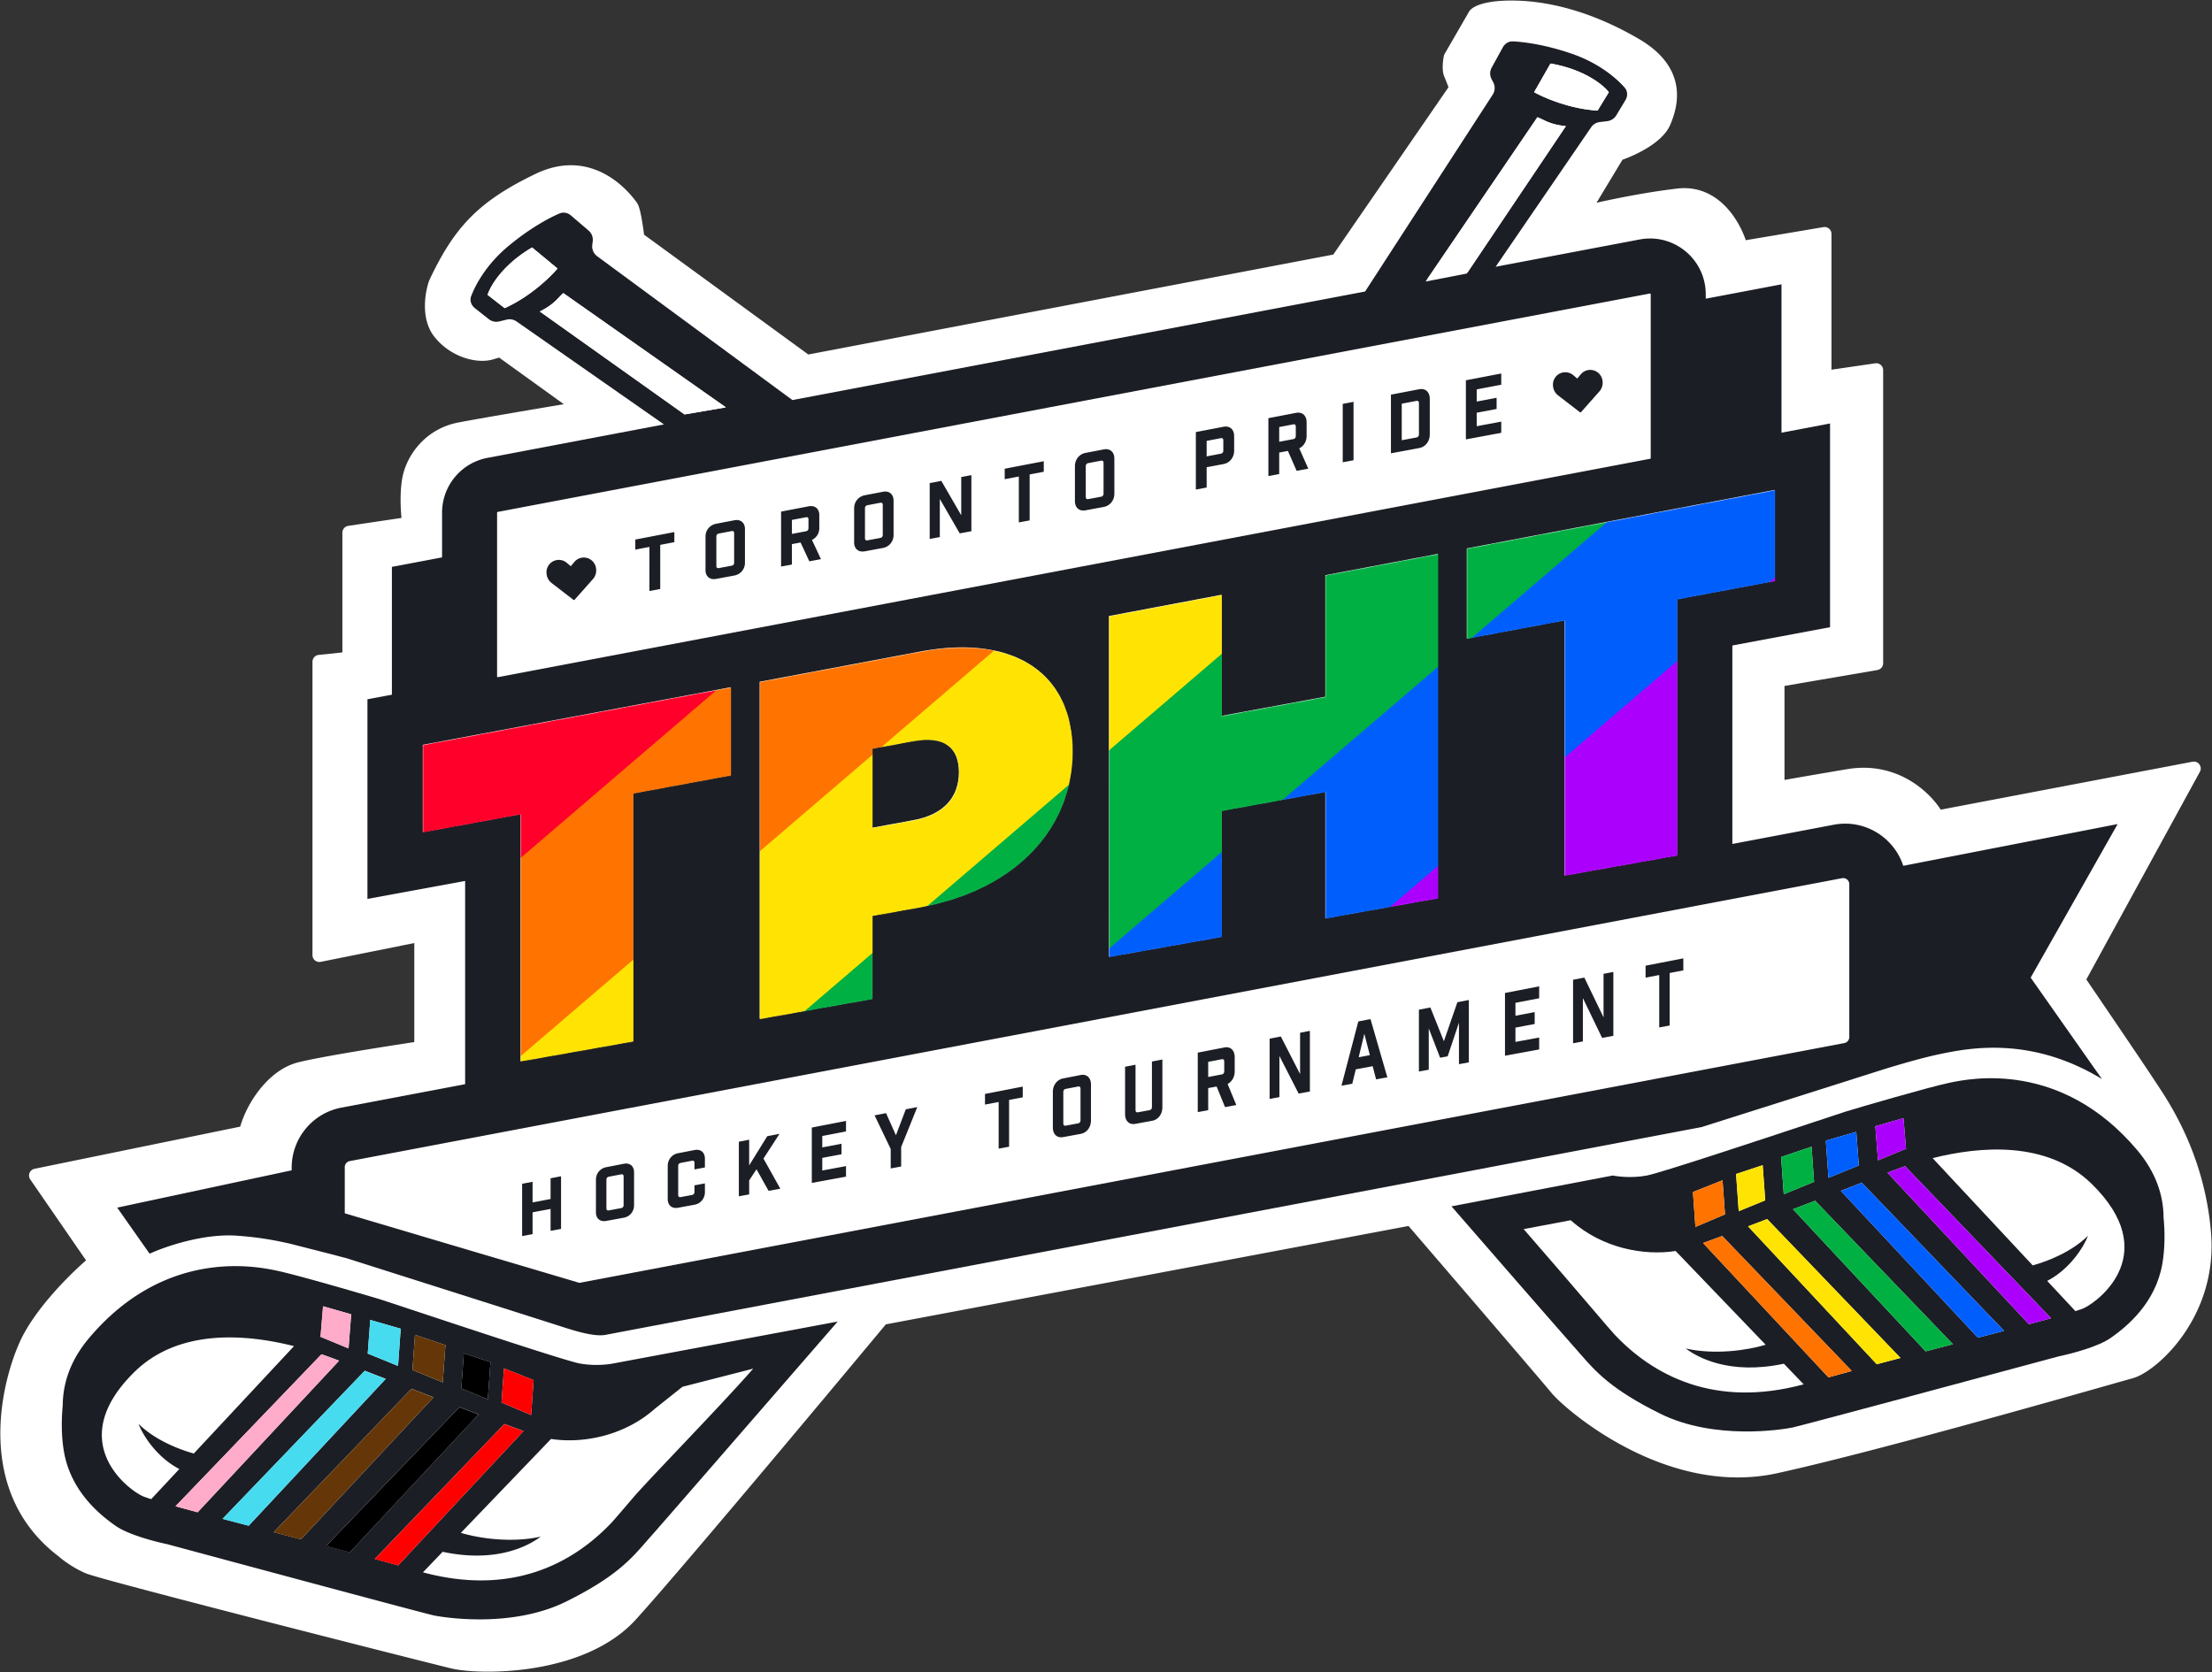 <?xml version="1.0" encoding="UTF-8"?>
<svg data-bbox="-1304.63 -1561.41 5503.74 5263.07" xmlns="http://www.w3.org/2000/svg" viewBox="0 0 3000 2268" height="2268" width="3000" data-type="ugc">
    <rect x="0" y="0" width="3000" height="2268" fill="#333333" stroke="none"/>
    <g>
        <path stroke-linejoin="round" stroke-width="9.327" stroke="#ffffff" fill="#ffffff" d="M2505.66 1047.98c-52.47 8.88-79.15 13.56-90.13 15.55V926.528l129.93-22.275a4.666 4.666 0 0 0 3.88-4.596V502.055a4.65 4.65 0 0 0-1.62-3.527 4.65 4.65 0 0 0-3.72-1.088l-64.75 9.42V317.273c0-1.373-.61-2.675-1.66-3.561a4.65 4.65 0 0 0-3.78-1.038l-109.3 18.42c-4.09-13.429-12.43-31.245-25.65-45.705-14.72-16.113-35.76-28.275-63.62-24.997-45.04 5.298-93.24 15.402-119.66 21.649l41.75-69.209c8.78-2.994 21.54-8.387 33.46-15.597 12.5-7.566 24.97-17.656 30.16-29.775 5.89-13.73 11.39-32.296 7.46-52.126-3.98-20.052-17.41-40.504-47.61-58.231-59.21-34.752-116.04-50.316-164.08-51.615-19.16-.517-32.87 1.092-42.31 3.416-4.72 1.16-8.43 2.516-11.25 3.914-2.72 1.347-4.96 2.906-6.32 4.665q-.195.252-.36.53l-33.13 57.346a4.5 4.5 0 0 0-.53 1.366c-.58 2.738-1.26 7.15-1.46 11.714-.19 4.378.01 9.677 1.74 13.694 2.11 4.917 4.93 12.252 6.63 16.803l-158.76 230.603-715.81 136.276-226.033-164.908c-.758-6.261-1.96-14.94-3.371-22.842-.785-4.392-1.648-8.62-2.553-12.086-.452-1.73-.932-3.339-1.441-4.716-.477-1.29-1.101-2.721-1.95-3.853q-.17-.227-.431-.582c-3.128-4.247-15.996-21.718-37.147-34.337-22.559-13.46-54.507-21.359-93.648-2.542-37.761 18.155-64.957 35.737-86.923 57.888-21.971 22.155-38.467 48.636-55.174 84.23q-.098.208-.174.423c-2.576 7.264-5.317 19.301-5.353 32.255-.035 12.914 2.623 27.332 11.486 38.727 10.585 13.608 24.544 22.464 38.198 27.172 13.529 4.665 27.208 5.404 37.323 2.186l9.86-2.9 98.688 71.132c-44.897 7.476-124.331 20.892-154.221 26.66-42.776 8.255-66.772 42.758-72.041 71.36-3.642 19.773-2.189 44.169-.635 57.416l-76.617 11.425a4.664 4.664 0 0 0-3.976 4.613v166.646l-36.4 3.831a4.663 4.663 0 0 0-4.175 4.638v397.929a4.672 4.672 0 0 0 5.582 4.57l132.517-26.64v144.04c-43.035 6.45-129.735 20.18-160.905 27.97-21.37 5.35-39.095 20.85-52.071 38.12-12.117 16.13-20.492 34.32-24.003 48.58l-281.793 57.77a4.65 4.65 0 0 0-3.39 2.82 4.67 4.67 0 0 0 .486 4.39l78.034 113.25c-11.718 9.99-28.708 25.97-45.399 44.71-18.28 20.52-36.454 44.63-46.836 67.99-12.831 28.87-27.564 78.8-25.318 132.06 2.25 53.33 21.57 110.25 77.074 152.29 5.067 4.56 18.662 14.9 35.175 22.12 1.571.69 4.756 1.72 9.006 3 4.368 1.31 10.158 2.97 17.158 4.93 14.005 3.9 32.929 9 55.164 14.9 44.475 11.79 102.254 26.78 160.536 41.77 116.547 29.96 235.189 59.94 253.525 64.36 19.051 4.6 63.233 7.08 110.989-.72 47.751-7.8 100.078-26.03 134.546-63.75 53.384-58.42 248.491-291.5 340.381-401.95l713.17-134.27c60.54 70.42 181.61 211.43 195.71 228.54 9.4 11.41 47.85 46.19 102.14 74.14 54.35 27.98 125.28 49.48 199.38 33.22 123.14-27 363.31-95.15 450.94-120.01 15.87-4.5 26.73-7.59 31-8.75 7.94-2.17 18.82-8.46 30.36-17.99 11.65-9.62 24.32-22.84 35.8-39.28 22.96-32.89 41.23-78.87 36.66-134.94-8.39-103.08-54.69-172.79-72.41-199.46-1.34-2.02-2.52-3.8-3.51-5.32-11.03-17.06-66.28-98.42-94.03-139.19l155.38-284.23c.87-1.58.74-3.52-.32-4.98a4.67 4.67 0 0 0-4.64-1.84l-344.65 65.65c-15.07-24.94-58.02-66.67-124.23-55.47Z"/>
        <path fill="#ffffff" d="m2479.81 1868.33-170.04-182.23c7.49-2.7 16.28-5.93 25.98-9.53l175.76 183.05a5653 5653 0 0 0-31.7 8.71"/>
        <path fill="#ffffff" d="M2446.23 1877.8c-122.09 32.95-204.84-13.05-256.09-67.14-3.56-3.75-13.49-15.37-29.5-34.12-21.08-24.67-52.7-61.67-94.19-109.3l63.86-12.05c42.93 38.56 100.24 48.36 142.24 41.72l122.13 127.2c-24.96 7.49-68.84 13.96-108.37 5.08 15.43 11.69 59 36.41 133.05 20.62z"/>
        <path fill="#ffffff" d="m2545.32 1850.53-174.56-187.08c8.41-3.18 17.11-6.47 25.94-9.83l180.85 188.36c-10.84 2.86-21.62 5.72-32.23 8.55"/>
        <path fill="#ffffff" d="m2611.62 1833.03-179.88-192.78c10.18-3.9 20.26-7.77 30.02-11.52l186.87 194.63c-12.19 3.18-24.58 6.41-37.01 9.67"/>
        <path fill="#ffffff" d="m2682.5 1814.51-185.88-199.21c10.59-4.09 20.22-7.82 28.46-11.02L2718 1805.21c-11.35 2.98-23.24 6.1-35.5 9.3"/>
        <path fill="#ffffff" d="m2751.72 1796.26-191.82-205.57c5.87-2.3 14.03-5.39 23.94-8.74l197.93 206.15c-9.03 2.5-19.12 5.23-30.05 8.16"/>
        <path fill="#ffffff" d="m2814.77 1778.51-38.26-41.01c31.78-16.53 50.02-47.23 55.35-61.26-21.83 21.53-53.47 34.24-74.98 40.23l-135.76-145.5c63.55-15.96 155.47-24.52 216.29 35.46 93.87 92.57 11.24 157.14-10.57 167.73-2.14 1.04-6.26 2.51-12.07 4.35"/>
        <path fill="#ffffff" d="m2390.63 1580.52 3.44 47.7-35.93 14.69-3.61-50.46z"/>
        <path fill="#ffffff" d="m2456.89 1555.44 3.45 47.7-41.12 16.76-3.61-50.46z"/>
        <path fill="#ffffff" d="m2517.56 1535.27 3.44 45.63-41.12 16.76-3.61-50.46z"/>
        <path fill="#ffffff" d="m2581.59 1516.73 3.44 41.48-38 15.72-3.61-46.31z"/>
        <path fill="#ffffff" d="m2336.21 1600.98 3.31 46.27-40.12 17.01-3.38-47.35z"/>
        <path fill="#ffffff" d="m434.725 1813.32 3.442-41.48 38.176 10.89-3.608 46.31z"/>
        <path fill="#ffffff" d="m502.204 1790.38-3.442 45.63 41.119 16.76 3.608-50.46z"/>
        <path fill="#ffffff" d="m559.424 1858.24 3.442-47.69 41.285 14-3.608 50.46z"/>
        <path fill="#ffffff" d="m625.686 1883.33 3.442-47.7 36.103 11.93-3.608 50.46z"/>
        <path fill="#ffffff" d="m683.549 1856.09-3.308 46.27 40.117 17.01 3.386-47.35z"/>
        <path fill="#ffffff" d="m243.253 1992.61-38.187 40.92c-6.013-1.9-10.268-3.41-12.454-4.47-21.807-10.58-104.436-75.16-10.569-167.73 60.951-60.1 153.132-51.38 216.696-35.36l-135.86 145.6c-21.509-5.99-53.144-18.7-74.981-40.23 5.332 14.03 23.568 44.73 55.355 61.27"/>
        <path fill="#ffffff" d="m268.129 2051.27 191.789-205.54a533 533 0 0 0-23.926-8.74l-197.91 206.12c9.032 2.5 19.12 5.24 30.047 8.16"/>
        <path fill="#ffffff" d="M573.625 2132.81c121.868 32.75 204.49-13.22 255.689-67.24.537-.57 1.516-1.6 2.896-3.05l.012-.01h.002l.004-.01c19.805-20.81 121.858-128.08 190.102-206.41l-95.842 24.67c-.877.79-15.486 12.35-27.183 21.6l-.014.01h-.004c-7.588 6.01-13.947 11.04-14.528 11.52-42.239 35.27-96.878 44.27-137.417 37.99l-122.261 127.34c24.958 7.48 68.84 13.95 108.365 5.08-15.423 11.68-58.994 36.4-133.04 20.61z"/>
        <path fill="#ffffff" d="m540.031 2123.34 170.018-182.21c-7.472-2.69-16.259-5.91-25.982-9.52l-175.729 183.03c10.922 2.96 21.528 5.87 31.693 8.7"/>
        <path fill="#ffffff" d="m649.06 1918.49-174.533 187.05c-10.61-2.83-21.385-5.69-32.228-8.55l180.821-188.33c8.83 3.36 17.528 6.66 25.94 9.83"/>
        <path fill="#ffffff" d="m408.231 2088.04 179.849-192.75a17234 17234 0 0 1-30.021-11.51l-186.831 194.58c12.19 3.19 24.574 6.42 37.003 9.68"/>
        <path fill="#ffffff" d="m523.198 1870.34-185.85 199.18c-12.251-3.2-24.138-6.32-35.492-9.31l192.878-200.88c8.255 3.2 17.889 6.93 28.464 11.01"/>
        <path fill="#ffffff" d="M674.164 695.018c0-.498.354-.926.843-1.019L2237.54 397.768c.64-.121 1.23.369 1.23 1.018v222.121c0 .497-.35.925-.84 1.018L675.393 918.156a1.036 1.036 0 0 1-1.229-1.018z"/>
        <path fill="#ffffff" d="M2498.24 1191.24 474.328 1574.96a8.304 8.304 0 0 0-6.746 8.15v56.53c0 3.67 2.414 6.9 5.934 7.95l310.3 91.99c1.266.38 2.603.44 3.901.2l700.113-132.74 1013.5-192.15a8.285 8.285 0 0 0 6.75-8.15v-207.35c0-5.2-4.73-9.11-9.84-8.15"/>
        <path fill="#1C1E25" d="m2139.14 513.523-5.58-4.758a16.74 16.74 0 0 0-14.96-3.271c-7.81 2.095-13.14 9.545-12.37 17.778l.07.748c.47 4.94 3 9.382 6.9 12.336l29.48 22.742c.18.285.48.257.78.228.45-.042.75-.07.87-.384l24.71-27.851c3.28-3.632 4.94-8.47 4.47-13.409l-.07-.749c-.78-8.232-7.41-14.553-15.47-15.152a16.74 16.74 0 0 0-14.09 6.009zm-103.08-6.881v15.193l-33.3 6.362v16.497l26.99-5.117v15.193l-26.99 5.077v18.295l33.3-6.223v15.193l-47.97 8.91v-80.174zm-96.95 34.357c0-9.325-5.91-14.62-14.46-12.98v-.02l-38.2 7.33v79.561l38.2-7.092c8.55-1.581 14.46-9.108 14.46-18.434zm-14.68 48.029c0 2.43-1.23 3.991-3.46 4.406v.02l-19.86 3.714v-49.57l19.86-3.793c2.23-.435 3.46.671 3.46 3.101zm-103.37-41.153 14.66-2.806v79.246l-14.66 2.726zm-74.35 63.795 11.82 26.988h.02l15.78-2.924-12.23-27.621c6.11-3.003 9.98-9.325 9.98-16.773v-18.513c0-9.206-5.91-14.422-14.46-12.782l-37.38 7.171v78.554l14.66-2.726v-29.162zm7.24-36.037c2.23-.415 3.45.652 3.45 3.062V591.3c0 2.391-1.22 3.952-3.45 4.367l-19.05 3.595v-19.994zm-94.62 3.258c8.55-1.639 14.46 3.537 14.46 12.665v19.777c0 9.127-5.91 16.556-14.46 18.156l-22.82 4.287v27.542l-14.66 2.726v-77.961zm-3.68 36.531c2.24-.415 3.46-1.956 3.46-4.346v-13.672c0-2.391-1.22-3.458-3.46-3.023l-19.14 3.655v21.021l19.14-3.615zm-144.32 6.659c0-9.009-5.91-14.107-14.46-12.467l-24.56 4.702c-8.56 1.64-14.46 8.99-14.46 17.959v47.457c0 8.969 5.9 14.067 14.46 12.486l24.56-4.564c8.55-1.58 14.46-8.91 14.46-17.919zm-18.12 2.825c2.23-.435 3.46.632 3.46 2.983v41.609c0 2.351-1.23 3.872-3.46 4.287l-17.21 3.22c-2.23.435-3.45-.632-3.45-2.983v-41.529c0-2.371 1.22-3.873 3.45-4.307zm-96.77 18.652v62.333l-14.66 2.727v-62.255l-19.16 3.636v-14.206l52.97-10.155v14.265zm-79.03 77.012v-76.104l-13.75 2.628v51.862l-27.01-46.686-15.78 3.043v75.768l13.75-2.569v-51.723l27.01 46.725zm-119.98-53.519c8.55-1.64 14.46 3.299 14.46 12.111v46.547c0 8.812-5.91 15.984-14.46 17.564l-24.56 4.564c-8.55 1.581-14.46-3.359-14.46-12.131v-46.33c0-8.772 5.91-15.944 14.46-17.603l24.56-4.703zm-.2 17.84c0-2.311-1.22-3.319-3.46-2.904l-17.2 3.28c-2.24.434-3.46 1.916-3.46 4.208v40.541c0 2.292 1.22 3.32 3.46 2.905l17.2-3.221c2.24-.415 3.46-1.896 3.46-4.208zm-111.43 50.991 11.82 25.507h.02l15.78-2.925-12.23-26.099c6.11-2.924 9.98-8.949 9.98-16.022v-17.564c0-8.733-5.91-13.633-14.46-11.993l-37.38 7.172v74.543l14.66-2.726v-27.68zm7.23-34.258c2.24-.435 3.46.572 3.46 2.864v11.953c0 2.292-1.22 3.774-3.46 4.189l-19.04 3.596v-18.967zm-97.162 4.089c8.552-1.64 14.462 3.201 14.462 11.874v45.777c0 8.654-5.91 15.746-14.462 17.327l-24.558 4.564c-8.555 1.58-14.462-3.26-14.462-11.894v-45.579c0-8.634 5.907-15.707 14.462-17.347l24.558-4.702zm-.198 17.544c0-2.272-1.225-3.279-3.457-2.845l-17.208 3.28c-2.233.435-3.458 1.897-3.458 4.149v39.889c0 2.253 1.225 3.26 3.458 2.845l17.208-3.22c2.232-.415 3.457-1.877 3.457-4.149zm-100.227 15.827v59.844l-14.68 2.726V741.87l-19.144 3.655v-13.652l52.968-10.156v13.712zm-126.884 24.219 5.583 4.759 4.745-5.733a16.73 16.73 0 0 1 14.082-6.009c8.06.599 14.697 6.919 15.473 15.152l.071.748c.466 4.94-1.192 9.778-4.474 13.409l-24.707 27.852c-.121.313-.421.342-.87.384-.299.028-.599.056-.776-.229l-29.479-22.741c-3.903-2.954-6.436-7.397-6.902-12.336l-.07-.749c-.777-8.232 4.561-15.682 12.367-17.778a16.74 16.74 0 0 1 14.957 3.271M2264.48 1319.84v71.23l-14.17 2.59v-71.09l-18.51 3.55v-16.21l51.2-9.95v16.33zm-76.39 85.24v-86.69l-13.29 2.58v59.02l-26.08-53.96-15.26 2.98v86.1l13.29-2.45v-58.81l26.09 54.02zm-100.61-67.16v16.18l-32.18 6.18v17.53l26.09-4.96V1389l-26.09 4.91v19.42l32.18-5.96v16.16l-46.36 8.52v-85.11zm-108.77 105.58 13.39-2.46v-84.59l-15.55 3.01-18.31 52.94-18.31-45.81-15.56 3.01v83.87l13.38-2.46V1395l15.37 39.76 10.24-1.91 15.35-45.66zm-144.7 26.54-14.67 2.7 22.84-87.19 16.54-3.21 22.83 78.98-15.25 2.8-4.62-17.87-22.94 4.26zm8.67-35.93 15.16-2.85-7.49-29.06zm-66.17 46.49v-82.3l-13.29 2.58v56.03l-26.09-50.95-15.25 2.96v81.71l13.29-2.45v-55.81l26.08 51.02zm-115.07 21.12-11.42-27.91-11.42 2.13v29.98l-14.17 2.6v-80.68l36.13-7.01c8.27-1.6 13.98 3.82 13.98 13.3v19.05c0 7.68-3.74 14.13-9.64 17.15l11.82 28.59-15.26 2.8zm-1.09-61.71c0-2.49-1.18-3.61-3.34-3.19l-18.41 3.53v20.55l18.41-3.5c2.16-.4 3.34-1.98 3.34-4.47zm-97.84 80.29c8.27-1.51 13.98-9.01 13.98-18.37l-.02.02v-64.79l-14.17 2.75v61.56c0 2.45-1.19 3.99-3.34 4.4l-15.57 2.88c-2.16.4-3.34-.71-3.34-3.15v-61.37l-14.17 2.75v64.35c0 9.28 5.71 14.64 13.98 13.13zm-96.87-62.08c8.26-1.6 13.97 3.67 13.97 12.89v48.79c0 9.23-5.71 16.65-13.97 18.16l-23.74 4.36c-8.27 1.5-13.98-3.77-13.98-12.93v-48.45c0-9.16 5.71-16.61 13.98-18.21zm-.2 18.7c0-2.41-1.18-3.5-3.34-3.09l-16.63 3.18c-2.16.42-3.34 1.95-3.34 4.36v42.43c0 2.4 1.18 3.49 3.34 3.09l16.63-3.09c2.16-.4 3.34-1.93 3.34-4.36zm-96.87 78.54v-63.44l18.51-3.55v-14.55l-51.2 9.95v14.44l18.53-3.56v63.31zm-160.55 29.46v-26.37l-21.86-45.62 15.56-3.01 13.38 30.03 13.39-35.23 15.56-3.01-21.86 54.19v26.43zm-60.63-50.18v-14.26l-46.38 8.99v75.08l46.38-8.49v-14.29l-32.19 5.98v-17.15l26.08-4.89v-14.26l-26.08 4.95v-15.47zm-131.34 66.45v18.96l-13.98 2.56v-74.03l13.98-2.71v34.83l24.52-39.59 16.65-3.22-21.77 33.55 22.84 40.86-15.94 2.92-16.35-29.29zm-77.545-26.71c2.158-.42 3.342.59 3.342 2.82v8.96l14.169-2.69v-11.84c0-8.58-5.71-13.39-13.978-11.78l-22.456 4.35c-8.269 1.6-13.978 8.59-13.978 17.11v45.01c0 8.51 5.709 13.34 13.978 11.84l22.456-4.13c8.268-1.53 13.978-8.5 13.978-17.07v-11.84l-14.169 2.65v8.98c0 2.23-1.184 3.68-3.342 4.09l-15.352 2.84c-2.158.4-3.342-.59-3.342-2.82v-39.42c0-2.23 1.184-3.68 3.342-4.1zm-92.555 4.12c8.269-1.6 13.978 3.13 13.978 11.59v44.73c0 8.45-5.709 15.35-13.978 16.86l-23.735 4.35c-8.269 1.51-13.978-3.23-13.978-11.63v-44.38c0-8.4 5.709-15.29 13.978-16.9l23.735-4.6zm-.191 17.13c0-2.21-1.184-3.19-3.341-2.77l-16.633 3.19c-2.157.42-3.341 1.85-3.341 4.05v38.86c0 2.19 1.184 3.19 3.341 2.79l16.633-3.1c2.157-.4 3.341-1.83 3.341-4.03zm-137.621 10.03 14.169-2.75v28.03l24.423-4.64v-28.13l14.188-2.75v71.44l-14.188 2.61v-29.71l-24.423 4.58v29.6l-14.169 2.62z" clip-rule="evenodd" fill-rule="evenodd"/>
        <path fill="#1C1E25" d="M1238.47 1005.01c41.96-7.753 62.01 8.84 62.03 42.37-.02 33.54-20.07 57.56-62.03 65.2l-55.62 10.19v-107.46z"/>
        <path fill="#1C1E25" d="m1851.41 395.419 173.04-267.01c3.28-5.06 3.56-11.5.72-16.82l-2.19-4.115a16.56 16.56 0 0 1 .1-15.788l15.13-27.527c2.75-5.003 7.88-8.267 13.58-8.012 16.13.719 45.43 4.709 80.91 17.078 35.48 12.373 59.12 32.355 70.79 45.663 4.16 4.743 4.22 11.567.97 16.97l-12.37 20.549a16.58 16.58 0 0 1-12.2 7.907l-10.28 1.255a16.57 16.57 0 0 0-11.67 7.094l-129.5 189.193 195.2-37.006c46.6-8.834 89.75 26.893 89.75 74.328v5.992l102.74-19.479v201.252l65.85-12.509v276.334l-132.5 24.815V1144.8l137.5-26.07c42.19-8 81.8 17.35 94.29 55.71l290.75-56.62-117.96 208.3 96.66 137.52c-96.7-58.71-180.36-42.04-220.54-33.65-20.57 4.3-49.22 12.48-72.93 19.72l-249.41 79.11-1486.717 281.87c-15.6 2.96-43.479-6.04-59.625-11.24l-.019-.01-.135-.04c-.69-.23-1.357-.44-2.002-.65q-.933-.3-1.798-.57c-5.232-1.67-42.701-13.61-90.885-28.96l-199.078-63.24v.16c-3.342-.89-6.59-1.76-9.751-2.6l-.667-.18-.024-.01-5.512-1.47-56.031-14.29v-.05c-25.328-5.87-46.55-9.35-74.123-11.35-45.43-3.31-97.975 14.91-118.568 24.42l-43.954-62.53 236.645-50.6v-3.57c0-39.83 28.328-74.04 67.463-81.45l167.785-31.82v-275.65l-132.496 24.38V948.54l33.163-6.204V768.923l68.036-12.9V695.41c0-36.347 25.848-67.559 61.561-74.329l239.359-45.379-199.862-139.639a16.58 16.58 0 0 0-13.426-2.517L677.118 436a16.58 16.58 0 0 1-14.202-3.093l-18.828-14.86c-4.951-3.907-7.304-10.313-5.088-16.217 6.221-16.572 21.293-43.613 50.124-67.714 28.823-24.094 54.831-38.17 69.669-44.536 5.247-2.251 11.199-1.008 15.538 2.702l23.872 20.414a16.58 16.58 0 0 1 5.667 14.737l-.6 4.625a16.58 16.58 0 0 0 6.607 15.483l264.813 195.131zM467.581 1645.82l318.171 94.33 1715.578-325.26a8.285 8.285 0 0 0 6.75-8.15v-207.35c0-5.2-4.73-9.11-9.84-8.15L474.328 1574.97a8.286 8.286 0 0 0-6.747 8.14zM1990.7 369.012l-55.66 10.553 150.03-220.546c2.3.811 4.48 1.882 6.88 3.063 6.59 3.234 14.86 7.289 31.74 9.066zm89.94-243.984 22.21-38.869c45.53 7.774 71.72 29.151 79.12 38.869l-15.27 24.985c-37.75-2.221-73.1-17.582-86.06-24.985M674.207 695.112c.108-.363.412-.647.8-.721L2237.54 398.16q.06-.01.12-.015c.59-.044 1.11.424 1.11 1.033v222.12c0 .498-.35.925-.84 1.018L675.393 918.547a1.036 1.036 0 0 1-1.23-1.018v-222.12q0-.047.004-.092.01-.106.04-.205M1989.35 866.087l132.5-24.816v346.199l152.54-27.26V812.689l132.5-24.815V664.573l-417.54 79.321zm-39.33-114.771v466.944l-152.55 27.26v-171.49l-140.91 25.7v170.93l-152.55 27.15V835.622l152.55-28.804v164.29l140.91-26.033V780.23zM1248.1 1230.34c126.07-22.71 206.17-104.47 206.17-211.26 0-106.797-80.1-158.976-206.17-135.268l-217.79 40.989v457.089l152.54-27.03v-112.78zm-674.661-101.7 132.496-24.37v335.11l152.547-27.03v-336.33l132.385-24.48V932.223l-417.428 78.097zm182.674-764.432-34.5-28.527c-39.856 23.344-56.813 52.59-60.31 64.295l23.105 17.987c34.543-15.405 62.196-42.255 71.705-53.755m7.855 33.366 220.505 155.001-56.064 9.608-196.294-139.63c15.168-7.621 21.468-14.332 26.492-19.683 1.834-1.954 3.498-3.727 5.361-5.296" clip-rule="evenodd" fill-rule="evenodd"/>
        <path fill="#1C1E25" d="m2187.31 1594.53-218.76 41.82c48.62 55.96 150.41 172.94 168.53 193.22 2.32 2.6 4.58 5.19 6.86 7.8l.01.02c20.02 22.95 41.15 47.18 107.47 80.1 73.89 36.68 166.66 21.57 179.61 18.88 12.94-2.7 291.25-77.67 359.21-96.01.37-.1.74-.2 1.12-.31.2-.06.41-.12.62-.18 19.37-4.07 53.82-13.28 70.59-24.99 23.07-16.11 60.94-47.88 70.08-100.55 3.73-21.48 3.48-43.84 1.68-62.91-.18-30.32-10.57-61.62-36.06-91.71-102.83-121.4-224.83-97.32-254.96-90.84s-123.94 33.94-139.96 38.9c-3.88 1.2-20.29 6.64-43.27 14.27h-.02v.01h-.02c-71.84 23.84-207.87 68.96-226.4 72.48-19.58 3.71-39.04 1.55-46.33 0m397.72-36.31-3.44-41.48-38.17 10.89 3.6 46.31zm-67.47-22.94 3.44 45.62-41.12 16.77-3.61-50.46zm-57.22 67.86-3.45-47.69-41.28 14 3.61 50.45zm-66.27 25.09-3.44-47.7-36.1 11.93 3.61 50.46zm-57.86-27.24 3.31 46.27-40.12 17-3.38-47.34zm110.02 276.81c-122.09 32.96-204.84-13.05-256.09-67.13-3.56-3.75-13.49-15.38-29.5-34.12l-.03-.04-.03-.03-.01-.01c-21.08-24.67-52.67-61.65-94.12-109.23l63.86-12.05c42.93 38.56 100.24 48.36 142.24 41.72l122.13 127.21c-24.95 7.48-68.84 13.95-108.37 5.08 15.43 11.68 59 36.4 133.05 20.62zm33.59-9.47c10.16-2.83 20.77-5.74 31.69-8.7l-175.76-183.06c-9.7 3.61-18.49 6.83-25.97 9.53zm-109.06-204.88 174.56 187.08c10.61-2.83 21.39-5.68 32.23-8.54l-180.85-188.37c-8.83 3.36-17.53 6.66-25.94 9.83m60.98-23.2 179.88 192.78c12.43-3.25 24.82-6.49 37.01-9.67l-186.87-194.62c-9.75 3.75-19.84 7.62-30.02 11.51m64.88-24.95 185.88 199.21c12.26-3.2 24.14-6.31 35.5-9.3l-192.92-200.92c-8.24 3.19-17.87 6.92-28.46 11.01m63.28-24.61 191.82 205.58c10.93-2.93 21.02-5.67 30.05-8.17l-197.93-206.14c-9.91 3.35-18.07 6.43-23.94 8.73m61.21-19.72 135.77 145.51c21.51-5.99 53.15-18.71 74.98-40.23-5.33 14.02-23.57 44.72-55.35 61.26l38.26 41c5.81-1.84 9.93-3.31 12.07-4.35 21.81-10.58 104.44-75.16 10.57-167.73-60.82-59.98-152.75-51.42-216.3-35.46" clip-rule="evenodd" fill-rule="evenodd"/>
        <path fill="#1C1E25" d="m1136.08 1792.63-303.981 56.78c-7.284 1.55-26.746 3.72-46.324 0-18.539-3.51-154.577-48.64-226.419-72.48h-.007c-22.99-7.63-39.405-13.07-43.288-14.28-16.017-4.95-109.833-32.41-139.96-38.89-30.128-6.49-152.133-30.56-254.961 90.84-25.489 30.09-35.879 61.38-36.054 91.71-1.8 19.07-2.057 41.42 1.671 62.9 9.141 52.67 47.01 84.45 70.08 100.55 16.772 11.71 51.224 20.92 70.599 25 .585.17 1.165.33 1.739.49 67.958 18.33 346.264 93.3 359.209 96s105.713 17.8 179.604-18.88c66.327-32.92 87.458-57.15 107.473-80.1l.02-.02.004-.01.025-.02.006-.01c2.264-2.6 4.514-5.18 6.815-7.75 13.873-15.53 126.719-145.51 200.679-230.72l.22-.24v-.01c22.56-25.98 41.48-47.78 52.85-60.86m-426.032 148.5-170.015 182.21a5485 5485 0 0 0-31.691-8.71l175.726-183.02c9.724 3.61 18.51 6.83 25.98 9.52m119.225 124.42c-51.193 54.02-133.802 99.98-255.645 67.26l26.733-27.85c74.048 15.79 117.62-8.93 133.044-20.62-39.527 8.88-83.412 2.41-108.369-5.08l122.313-127.39c41.729 6.46 98.38-3.28 141.071-41.18.111-.1 8.895-7.08 17.896-14.24l.112-.09c9.428-7.49 19.056-15.15 19.173-15.25l95.899-24.58c-23.125 26.55-64.472 70.17-100.196 107.86h-.004l-.009.01c-28.368 29.93-53.187 56.11-62.516 67.03-16.017 18.75-25.948 30.37-29.502 34.12M649.06 1918.49l-174.53 187.05c-10.61-2.83-21.385-5.69-32.228-8.55l180.817-188.33c8.83 3.36 17.529 6.66 25.941 9.83m-60.981-23.2-179.846 192.74c-12.429-3.25-24.812-6.49-37.002-9.67l186.828-194.58c9.758 3.75 19.841 7.62 30.02 11.51m-64.882-24.95L337.35 2069.52c-12.25-3.21-24.136-6.32-35.49-9.31l192.874-200.88c8.257 3.2 17.89 6.93 28.463 11.01m-63.28-24.61-191.784 205.54a3973 3973 0 0 1-30.047-8.16l197.908-206.12c9.95 3.36 18.103 6.46 23.923 8.74M243.21 1992.65l-38.143 40.88c-6.035-1.9-10.305-3.42-12.496-4.48-21.807-10.59-104.436-75.16-10.57-167.73 60.966-60.12 153.176-51.38 216.742-35.35l-135.907 145.65c-21.509-5.99-53.143-18.7-74.979-40.23 5.332 14.03 23.567 44.73 55.353 61.26m191.475-179.29 3.442-41.48 38.176 10.89-3.609 46.31zm67.479-22.94-3.442 45.63 41.118 16.76 3.608-50.46zm57.22 67.86 3.442-47.69 41.285 14-3.609 50.46zm66.262 25.09 3.442-47.7 36.103 11.93-3.609 50.46zm57.863-27.24-3.309 46.27 40.118 17.01 3.385-47.35z" clip-rule="evenodd" fill-rule="evenodd"/>
        <path fill="#ffffff" d="m763.964 397.565 220.505 155.001-56.064 9.608-196.294-139.629c20.704-10.403 24.885-19.11 31.853-24.98"/>
        <path fill="#ffffff" d="m756.108 364.198-34.499-28.527c-39.856 23.344-56.814 52.59-60.311 64.295l23.106 17.987c34.542-15.405 62.196-42.255 71.704-53.755"/>
        <path fill="#ffffff" d="m2085.06 159.008-151.6 222.855 55.85-10.799 134.37-199.927c-23.04-2.426-30.03-9.097-38.62-12.129"/>
        <path fill="#ffffff" d="m2080.64 125.019 22.21-38.869c45.53 7.774 71.71 29.151 79.12 38.869l-15.27 24.985c-37.76-2.221-73.11-17.582-86.06-24.985"/>
        <path fill="#FFABCA" d="m268.005 2051.43 191.821-205.58a525 525 0 0 0-23.941-8.73l-197.927 206.14c9.024 2.5 19.112 5.24 30.047 8.17"/>
        <path fill="#FFABCA" d="m438.132 1771.89-3.442 41.48 38.009 15.73 3.609-46.32z"/>
        <path fill="#47DBF0" d="m337.221 2069.68 185.884-199.21c-10.588-4.09-20.223-7.82-28.465-11.02l-192.913 200.93c11.352 2.98 23.24 6.1 35.494 9.3"/>
        <path fill="#47DBF0" d="m502.168 1790.45-3.442 45.62 41.119 16.76 3.608-50.46z"/>
        <path fill="#FF0000" d="m539.926 2123.49 170.04-182.23a2851 2851 0 0 1-25.981-9.53l-175.757 183.06c10.921 2.96 21.528 5.87 31.698 8.7"/>
        <path fill="#FF0000" d="m683.529 1856.14-3.308 46.27 40.117 17.01 3.386-47.35z"/>
        <path fill="#000000" d="m474.4 2105.71 174.564-187.08c-8.415-3.18-17.113-6.48-25.941-9.83l-180.854 188.36c10.843 2.86 21.619 5.72 32.231 8.55"/>
        <path fill="#000000" d="m629.091 1835.7-3.442 47.7 35.937 14.69 3.608-50.46z"/>
        <path fill="#653708" d="M408.098 2088.18 587.98 1895.4c-10.182-3.89-20.266-7.76-30.021-11.52l-186.866 194.63c12.189 3.18 24.573 6.42 37.005 9.67"/>
        <path fill="#653708" d="m562.825 1810.59-3.442 47.7 41.118 16.76 3.608-50.46z"/>
        <path fill="#AC00FD" d="M2751.72 1796.27 2559.9 1590.7c5.87-2.3 14.02-5.39 23.94-8.73l197.92 206.14c-9.02 2.5-19.11 5.24-30.04 8.16"/>
        <path fill="#AC00FD" d="m2581.59 1516.74 3.44 41.48-38.01 15.72-3.61-46.31z"/>
        <path fill="#005EFD" d="m2682.5 1814.53-185.88-199.21c10.59-4.09 20.22-7.82 28.46-11.02l192.91 200.92c-11.35 2.99-23.23 6.11-35.49 9.31"/>
        <path fill="#005EFD" d="m2517.55 1535.29 3.45 45.63-41.12 16.76-3.61-50.46z"/>
        <path fill="#FF7301" d="m2479.8 1868.34-170.04-182.23c7.48-2.7 16.27-5.93 25.98-9.53l175.75 183.05c-10.92 2.97-21.52 5.88-31.69 8.71"/>
        <path fill="#FF7301" d="m2336.19 1600.99 3.31 46.27-40.12 17.01-3.38-47.35z"/>
        <path fill="#00B042" d="m2611.62 1833.03-179.88-192.78c10.18-3.9 20.27-7.77 30.02-11.52l186.87 194.63c-12.19 3.18-24.57 6.41-37.01 9.67"/>
        <path fill="#00B042" d="m2456.9 1555.44 3.44 47.7-41.12 16.76-3.61-50.46z"/>
        <path fill="#FFE403" d="m2545.32 1850.56-174.56-187.08c8.41-3.18 17.11-6.48 25.94-9.84l180.85 188.37c-10.84 2.86-21.62 5.71-32.23 8.55"/>
        <path fill="#FFE403" d="m2390.63 1580.55 3.44 47.7-35.93 14.68-3.61-50.45z"/>
        <mask height="776" width="1835" y="664" x="573" maskUnits="userSpaceOnUse" style="mask-type:alpha" id="0abf2cee-f175-4c21-bbd6-a4e88db100b9" fill="none">
            <path fill="#FF0000" d="m1989.75 866.474 132.5-24.815v346.191l152.55-27.25V813.077l132.49-24.815V664.961l-417.54 79.32z"/>
            <path fill="#FF0000" d="M1950.43 751.704v466.946l-152.55 27.25v-171.49l-140.92 25.7v170.94l-152.54 27.14V836.009l152.54-28.803v164.29l140.92-26.034V780.618z"/>
            <path fill="#FF0000" d="M1248.51 1230.73c126.07-22.71 206.16-104.47 206.16-211.27 0-106.79-80.09-158.968-206.16-135.261l-217.8 40.99v457.091l152.55-27.03v-112.78zm-9.64-225.33c41.96-7.755 62.02 8.84 62.04 42.37-.02 33.54-20.08 57.56-62.04 65.19l-55.61 10.2V1015.7z" clip-rule="evenodd" fill-rule="evenodd"/>
            <path fill="#FF0000" d="m573.844 1129.03 132.495-24.37v335.11l152.548-27.03v-336.33l132.385-24.49V932.611l-417.428 78.099z"/>
        </mask>
        <g mask="url(#0abf2cee-f175-4c21-bbd6-a4e88db100b9)">
            <path fill="#ffffff" d="m2007.86 858.342 127.85-23.946v334.054l147.19-26.29V806.817l127.85-23.945V663.895l-402.89 76.538zm-37.95-110.746v450.574l-147.2 26.3v-165.48l-135.98 24.8v164.94l-147.19 26.19V828.945l147.19-27.794v158.53l135.98-25.121V775.496zM1292.6 1209.82c121.65-21.91 198.94-100.8 198.94-203.85 0-103.052-77.29-153.401-198.94-130.525l-210.16 39.552v441.063l147.2-26.09v-108.82zm-9.3-217.429c40.49-7.478 59.84 8.539 59.86 40.889-.02 32.36-19.37 55.54-59.86 62.91l-53.66 9.83v-103.69zM641.595 1111.69l127.849-23.52v323.37l147.199-26.09v-324.54l127.747-23.62V922.159l-402.795 75.363z" clip-rule="evenodd" fill-rule="evenodd"/>
            <path fill="#FF002B" d="m-1304.63 2617.46 4877.77-4178.87 106.15 183.85-4877.77 4178.88z"/>
            <path fill="#FF7301" d="m-1200.76 2797.37 4877.77-4178.88 106.15 183.86-4877.77 4178.88z"/>
            <path fill="#FFE403" d="m-1096.89 2977.28 4877.77-4178.87 106.15 183.85-4877.772 4178.88z"/>
            <path fill="#00B042" d="M-993.022 3157.19 3884.75-1021.68l106.15 183.854L-886.872 3341.05z"/>
            <path fill="#005EFD" d="M-889.152 3337.1 3988.62-841.776l106.15 183.857L-783.002 3520.96z"/>
            <path fill="#AC00FD" d="M-784.818 3517.81 4092.96-661.069l106.15 183.857L-678.669 3701.66z"/>
        </g>
    </g>
</svg>
